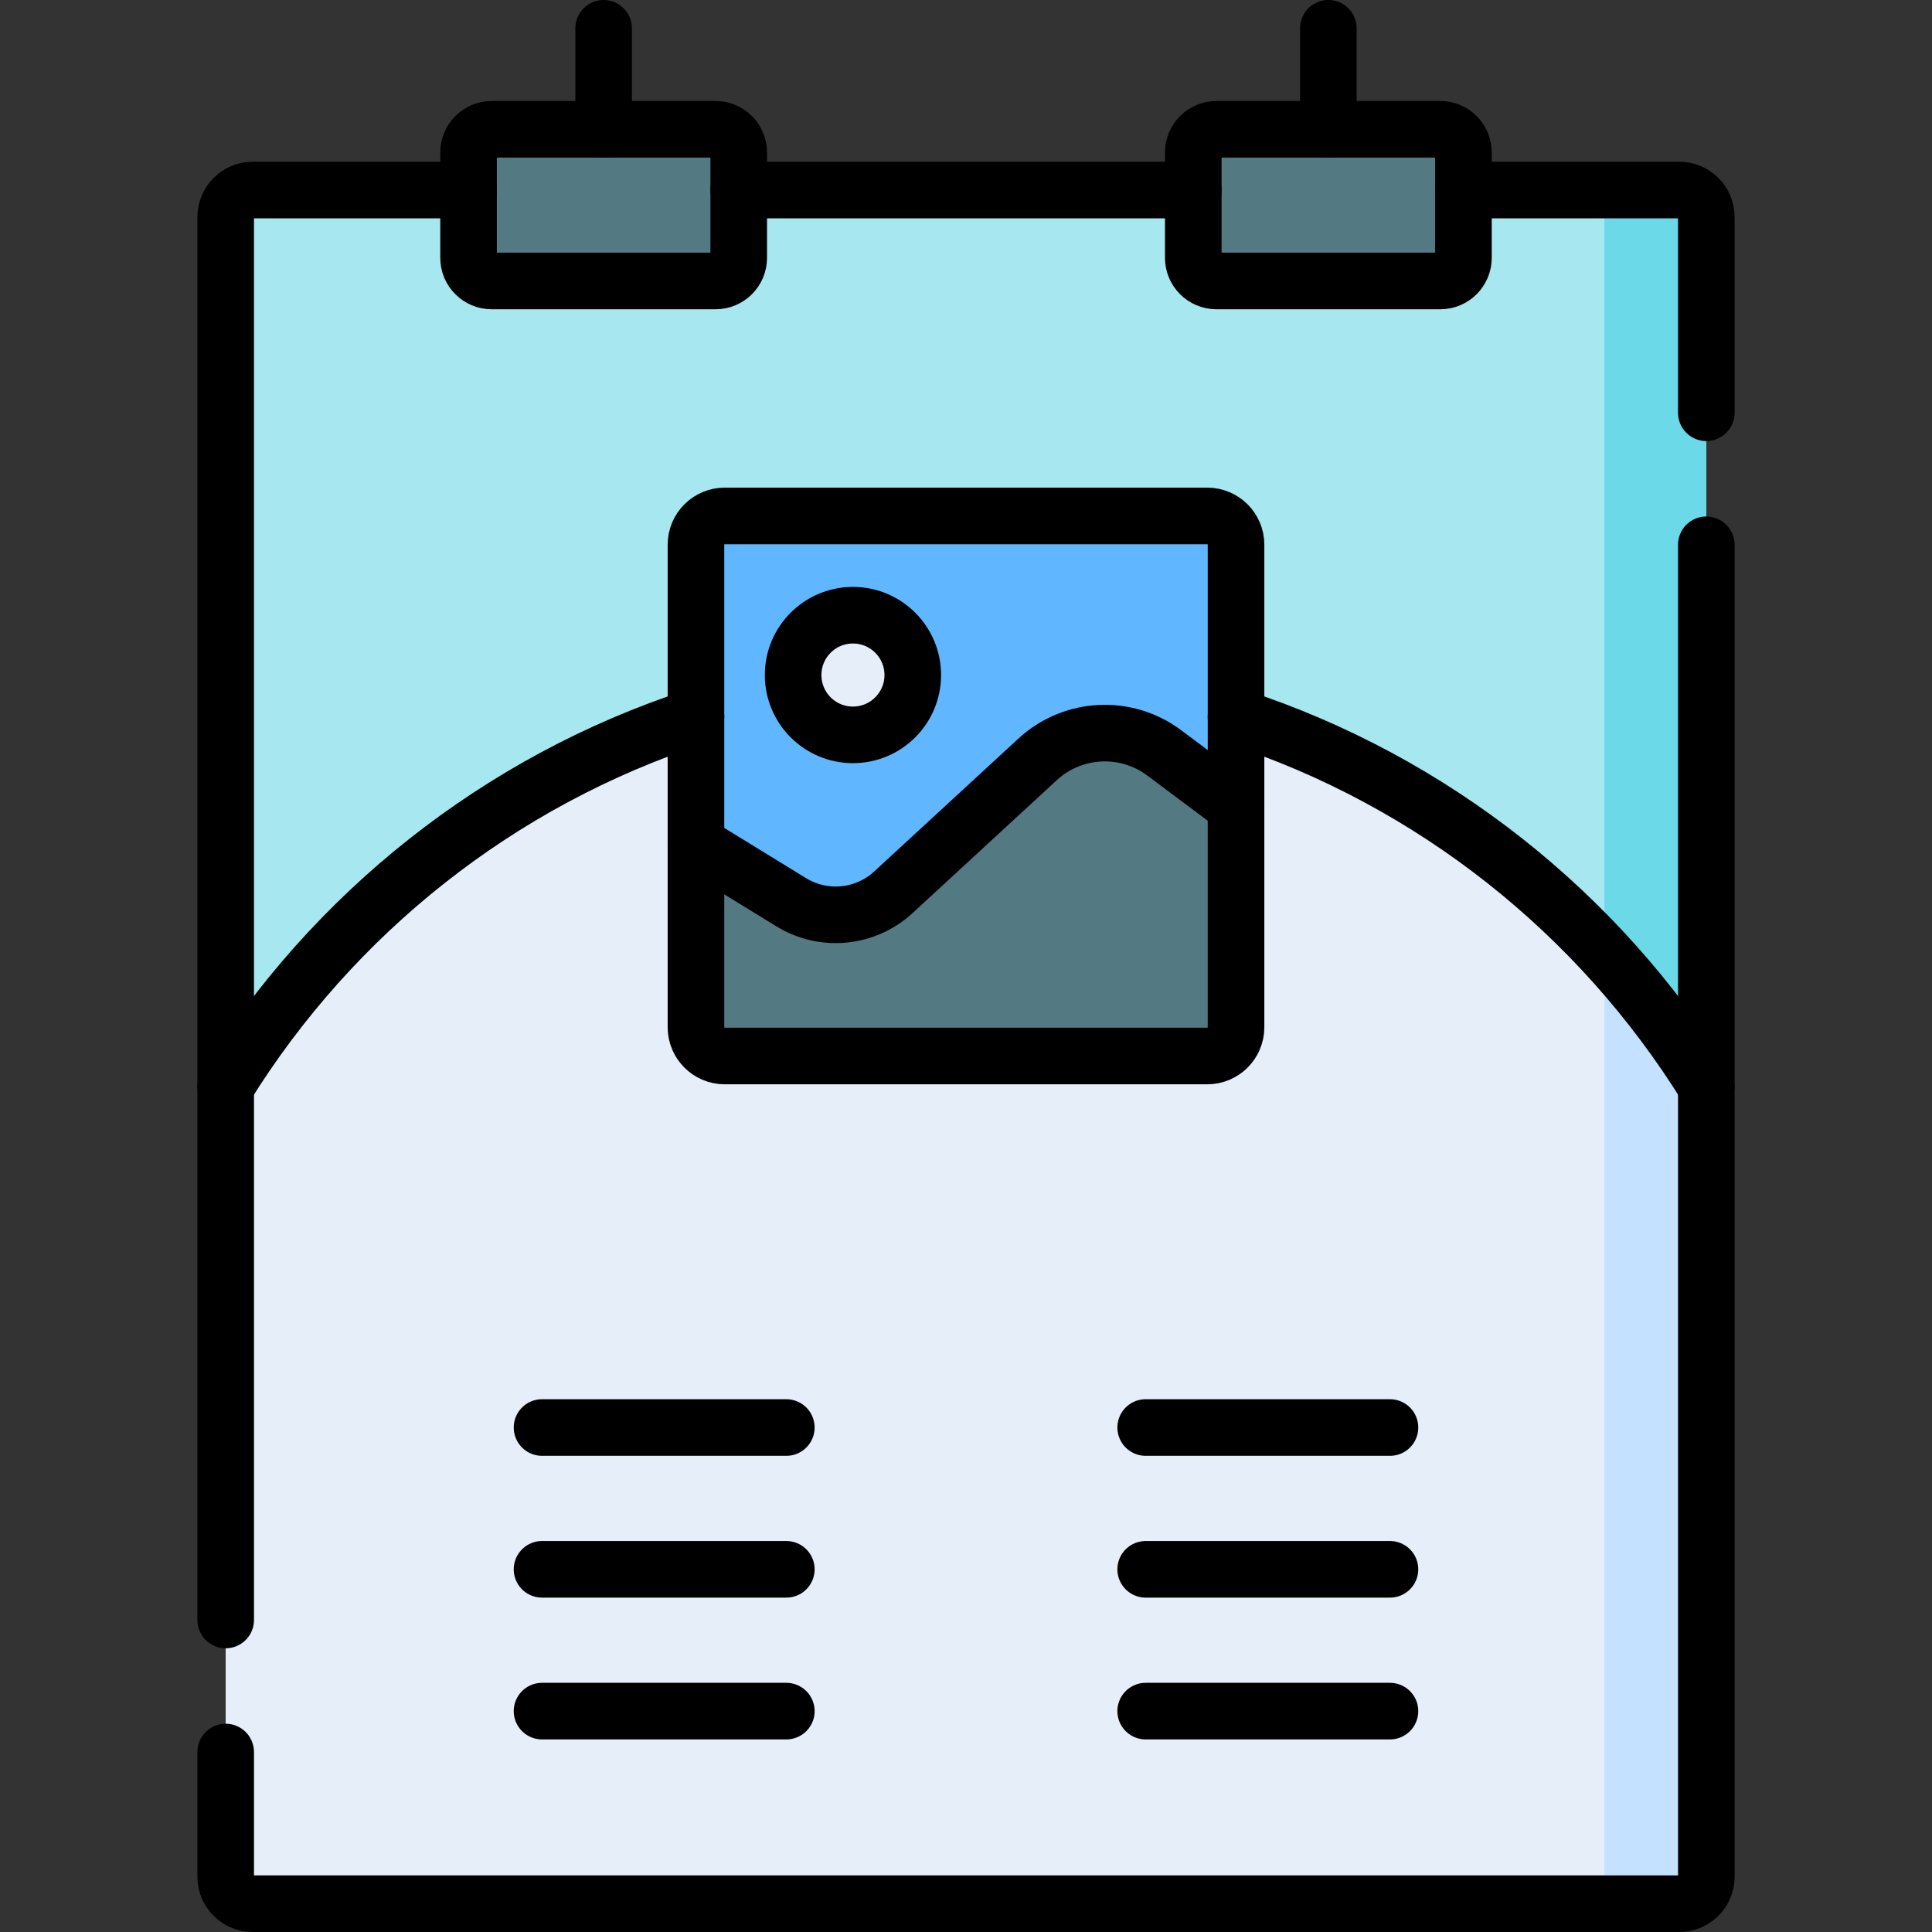 <?xml version="1.0" encoding="UTF-8"?>
<svg xmlns="http://www.w3.org/2000/svg" xmlns:xlink="http://www.w3.org/1999/xlink" version="1.1" id="Capa_1" x="0px" y="0px" viewBox="0 0 512 512" style="enable-background:new 0 0 512 512;" xml:space="preserve" width="512" height="512">
<rect x="0" y="0" width="512" height="512" fill="#333333" stroke="none"/>
<g>
	<g>
		<path style="fill:#E5EEF9;" d="M66.967,504.5h378.065c3.955,0,7.161-3.206,7.161-7.161V57.521c0-3.955-3.206-7.161-7.161-7.161&#10;&#9;&#9;&#9;H66.967c-3.955,0-7.161,3.206-7.161,7.161v439.819C59.807,501.294,63.013,504.5,66.967,504.5z"></path>
		<path style="fill:#C4E2FF;" d="M445.033,50.36h-27c3.955,0,7.161,3.206,7.161,7.16v439.819c0,3.955-3.206,7.161-7.161,7.161h27&#10;&#9;&#9;&#9;c3.955,0,7.161-3.206,7.161-7.161V57.521C452.193,53.566,448.987,50.36,445.033,50.36z"></path>
		<path style="fill:#A6E7F0;" d="M256,178.624c82.863,0,155.511,43.694,196.193,109.29V57.521c0-3.955-3.206-7.161-7.161-7.161&#10;&#9;&#9;&#9;H66.967c-3.955,0-7.161,3.206-7.161,7.161v230.394C100.489,222.318,173.136,178.624,256,178.624z"></path>
		<path style="fill:#6BD9E7;" d="M425.193,57.521v194.996c10.086,10.879,19.142,22.728,27,35.398V57.521&#10;&#9;&#9;&#9;c0-3.955-3.206-7.161-7.161-7.161h-27C421.987,50.36,425.193,53.566,425.193,57.521z"></path>
		<g>
			<path style="fill:#60B7FF;" d="M319.937,279.852H192.063c-4.211,0-7.625-3.414-7.625-7.625V144.354&#10;&#9;&#9;&#9;&#9;c0-4.211,3.414-7.625,7.625-7.625h127.874c4.211,0,7.625,3.414,7.625,7.625v127.874&#10;&#9;&#9;&#9;&#9;C327.562,276.439,324.148,279.852,319.937,279.852z"></path>
			<circle style="fill:#E5EEF9;" cx="226.04" cy="178.891" r="15.855"></circle>
			<path style="fill:#537983;" d="M327.562,213.742L308.52,199.51c-10.136-7.576-24.232-6.851-33.537,1.724l-38.236,35.234&#10;&#9;&#9;&#9;&#9;c-7.416,6.833-18.468,7.91-27.062,2.635l-25.246-15.494v48.619c0,4.211,3.414,7.625,7.625,7.625h127.874&#10;&#9;&#9;&#9;&#9;c4.211,0,7.625-3.414,7.625-7.625V213.742z"></path>
		</g>
		<path style="fill:#537983;" d="M316.232,40.402v27.922c0,3.39,2.748,6.138,6.138,6.138h59.319c3.39,0,6.138-2.748,6.138-6.138&#10;&#9;&#9;&#9;V40.402c0-3.39-2.748-6.138-6.138-6.138h-59.319C318.98,34.264,316.232,37.012,316.232,40.402z"></path>
		<path style="fill:#537983;" d="M124.174,40.402v27.922c0,3.39,2.748,6.138,6.138,6.138h59.319c3.39,0,6.138-2.748,6.138-6.138&#10;&#9;&#9;&#9;V40.402c0-3.39-2.748-6.138-6.138-6.138h-59.319C126.922,34.264,124.174,37.012,124.174,40.402z"></path>
	</g>
	<g>
		<path style="fill:none;stroke:#000000;stroke-width:15;stroke-linecap:round;stroke-linejoin:round;stroke-miterlimit:10;" d="&#10;&#9;&#9;&#9;M327.56,189.94c52.2,17.02,96.21,52.15,124.63,97.97"></path>
		<path style="fill:none;stroke:#000000;stroke-width:15;stroke-linecap:round;stroke-linejoin:round;stroke-miterlimit:10;" d="&#10;&#9;&#9;&#9;M59.81,287.91c28.42-45.82,72.43-80.95,124.63-97.97"></path>
		<path style="fill:none;stroke:#000000;stroke-width:15;stroke-linecap:round;stroke-linejoin:round;stroke-miterlimit:10;" d="&#10;&#9;&#9;&#9;M59.81,429.31V57.52c0-3.95,3.2-7.16,7.16-7.16h57.2"></path>
		<path style="fill:none;stroke:#000000;stroke-width:15;stroke-linecap:round;stroke-linejoin:round;stroke-miterlimit:10;" d="&#10;&#9;&#9;&#9;M387.83,50.36h57.2c3.96,0,7.16,3.21,7.16,7.16v51.86"></path>
		
			<line style="fill:none;stroke:#000000;stroke-width:15;stroke-linecap:round;stroke-linejoin:round;stroke-miterlimit:10;" x1="316.23" y1="50.36" x2="195.77" y2="50.36"></line>
		<path style="fill:none;stroke:#000000;stroke-width:15;stroke-linecap:round;stroke-linejoin:round;stroke-miterlimit:10;" d="&#10;&#9;&#9;&#9;M59.807,464.308v33.031c0,3.955,3.206,7.161,7.161,7.161h378.065c3.955,0,7.161-3.206,7.161-7.161V144.375"></path>
		<path style="fill:none;stroke:#000000;stroke-width:15;stroke-linecap:round;stroke-linejoin:round;stroke-miterlimit:10;" d="&#10;&#9;&#9;&#9;M319.937,279.852H192.063c-4.211,0-7.625-3.414-7.625-7.625V144.354c0-4.211,3.414-7.625,7.625-7.625h127.874&#10;&#9;&#9;&#9;c4.211,0,7.625,3.414,7.625,7.625v127.874C327.562,276.439,324.148,279.852,319.937,279.852z"></path>
		
			<circle style="fill:none;stroke:#000000;stroke-width:15;stroke-linecap:round;stroke-linejoin:round;stroke-miterlimit:10;" cx="226.04" cy="178.891" r="15.855"></circle>
		<path style="fill:none;stroke:#000000;stroke-width:15;stroke-linecap:round;stroke-linejoin:round;stroke-miterlimit:10;" d="&#10;&#9;&#9;&#9;M327.562,213.742L308.52,199.51c-10.136-7.576-24.232-6.851-33.537,1.724l-38.236,35.234c-7.416,6.833-18.468,7.91-27.062,2.635&#10;&#9;&#9;&#9;l-25.246-15.494"></path>
		<path style="fill:none;stroke:#000000;stroke-width:15;stroke-linecap:round;stroke-linejoin:round;stroke-miterlimit:10;" d="&#10;&#9;&#9;&#9;M316.232,40.402v27.922c0,3.39,2.748,6.138,6.138,6.138h59.319c3.39,0,6.138-2.748,6.138-6.138V40.402&#10;&#9;&#9;&#9;c0-3.39-2.748-6.138-6.138-6.138h-59.319C318.98,34.264,316.232,37.012,316.232,40.402z"></path>
		
			<line style="fill:none;stroke:#000000;stroke-width:15;stroke-linecap:round;stroke-linejoin:round;stroke-miterlimit:10;" x1="352.029" y1="34.264" x2="352.029" y2="7.5"></line>
		<path style="fill:none;stroke:#000000;stroke-width:15;stroke-linecap:round;stroke-linejoin:round;stroke-miterlimit:10;" d="&#10;&#9;&#9;&#9;M124.174,40.402v27.922c0,3.39,2.748,6.138,6.138,6.138h59.319c3.39,0,6.138-2.748,6.138-6.138V40.402&#10;&#9;&#9;&#9;c0-3.39-2.748-6.138-6.138-6.138h-59.319C126.922,34.264,124.174,37.012,124.174,40.402z"></path>
		
			<line style="fill:none;stroke:#000000;stroke-width:15;stroke-linecap:round;stroke-linejoin:round;stroke-miterlimit:10;" x1="159.971" y1="34.264" x2="159.971" y2="7.5"></line>
		<g>
			
				<line style="fill:none;stroke:#000000;stroke-width:15;stroke-linecap:round;stroke-linejoin:round;stroke-miterlimit:10;" x1="143.646" y1="378.307" x2="208.382" y2="378.307"></line>
			
				<line style="fill:none;stroke:#000000;stroke-width:15;stroke-linecap:round;stroke-linejoin:round;stroke-miterlimit:10;" x1="143.646" y1="415.886" x2="208.382" y2="415.886"></line>
			
				<line style="fill:none;stroke:#000000;stroke-width:15;stroke-linecap:round;stroke-linejoin:round;stroke-miterlimit:10;" x1="143.646" y1="453.465" x2="208.382" y2="453.465"></line>
			
				<line style="fill:none;stroke:#000000;stroke-width:15;stroke-linecap:round;stroke-linejoin:round;stroke-miterlimit:10;" x1="303.618" y1="378.307" x2="368.354" y2="378.307"></line>
			
				<line style="fill:none;stroke:#000000;stroke-width:15;stroke-linecap:round;stroke-linejoin:round;stroke-miterlimit:10;" x1="303.618" y1="415.886" x2="368.354" y2="415.886"></line>
			
				<line style="fill:none;stroke:#000000;stroke-width:15;stroke-linecap:round;stroke-linejoin:round;stroke-miterlimit:10;" x1="303.618" y1="453.465" x2="368.354" y2="453.465"></line>
		</g>
	</g>
</g>















</svg>
